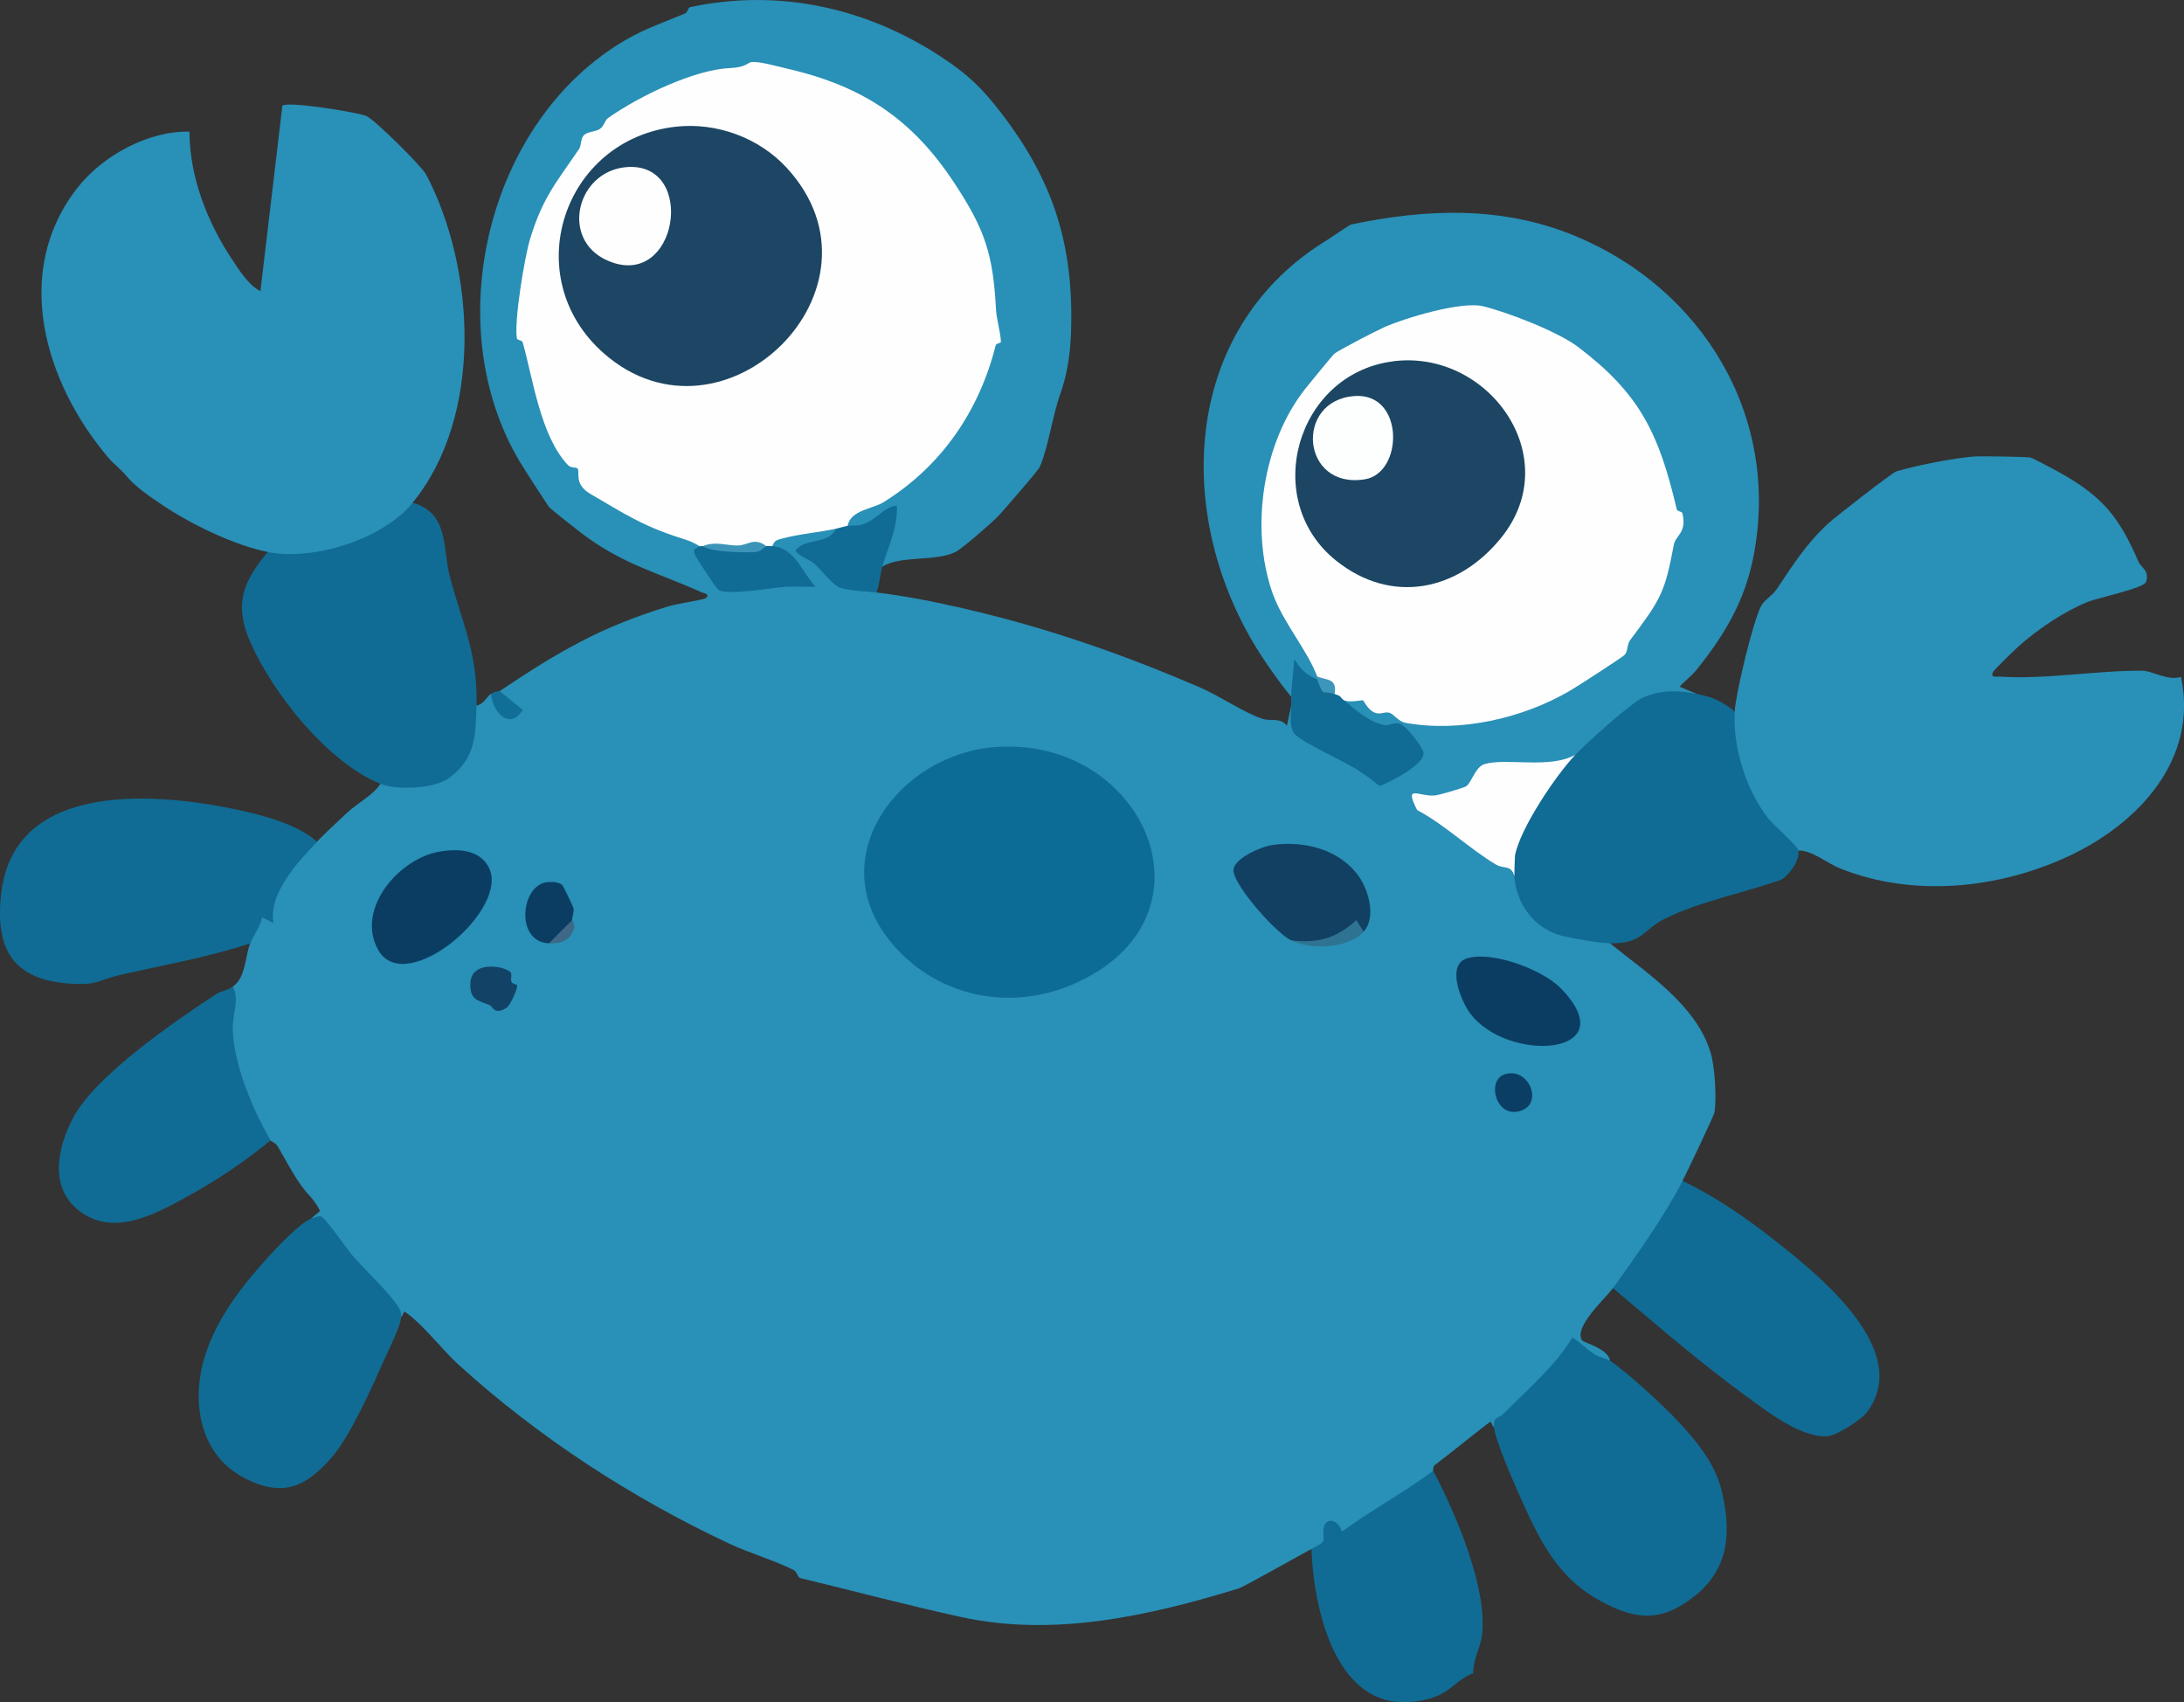 <?xml version="1.0" encoding="UTF-8"?>
<svg id="Camada_1" data-name="Camada 1" xmlns="http://www.w3.org/2000/svg" viewBox="0 0 376.2 293.19">
  <rect x="0" y="0" width="376.2" height="293.19" fill="#333333" stroke="none"/>
  <defs>
    <style>
      .cls-1 {
        fill: #0b3e64;
      }

      .cls-2 {
        fill: #3e6885;
      }

      .cls-3 {
        fill: #1c4663;
      }

      .cls-4 {
        fill: #3d96ba;
      }

      .cls-5 {
        fill: #106c94;
      }

      .cls-6 {
        fill: #116e96;
      }

      .cls-7 {
        fill: #124062;
      }

      .cls-8 {
        fill: #0b3d63;
      }

      .cls-9 {
        fill: #3c94b8;
      }

      .cls-10 {
        fill: #fefefe;
      }

      .cls-11 {
        fill: #2e7392;
      }

      .cls-12 {
        fill: #106c95;
      }

      .cls-13 {
        fill: #124367;
      }

      .cls-14 {
        fill: #0d6c96;
      }

      .cls-15 {
        fill: #fdfefe;
      }

      .cls-16 {
        fill: #2990b7;
      }
    </style>
  </defs>
  <path class="cls-16" d="M86.07,119.03c10.11-6.77,17.23-10.98,29.08-14.61,1.19-.37,6.13-1.16,6.38-1.37.92-.77-.29-.86-.7-1.04-7.74-3.51-13.47-4.72-20.73-10.23-.88-.67-5.01-3.92-5.41-4.33-.34-.34-4.58-6.96-5.21-8.02-14.03-23.61-5.46-58.86,18.41-72.62,3.32-1.91,6.55-3,10.02-4.45.62-.26.57-1.05.97-1.13,15.29-3.26,30.36.1,43.26,8.57,4.56,3,7.01,5.35,10.32,9.66,9.08,11.81,12.56,22.94,12.02,37.95-.14,3.83-.72,7.32-1.89,10.59-1.3,3.63-2.05,9.19-3.51,12.47-.23.53-6.22,7.47-7.1,8.38-1.11,1.16-6.15,5.57-7.31,6.17-3.43,1.78-9.42.57-12.67,2.56l-.7-1.12c2.99-7.48,2.71-9.44-.85-5.89-1.37.75-3.65,1.75-4.44.02-1.47-1.6.6-2.82,2.17-3.53,12.13-4.55,19.7-17.11,23.14-29.1.17-.61-1.35-11.11-1.62-12.47-2.04-10.24-11.43-22.23-20.38-27.41-4.74-2.74-12.12-5.42-17.51-6.11-4.05-.52-12.95,2.14-16.87,3.85s-8.57,3.92-11.27,7.37c-1.91.15-2.92,1.13-3.03,2.96-7.51,9.02-10.44,19.84-10.67,31.32l.9,1.03c1.25,7.71,3.79,14.67,7.62,20.88,1.5.25,2.33,1.5,2.49,3.76,5.71,4.51,12.65,7.26,19.44,9.74l.1,1.2c.64,2.27,2.78,7.04,5.43,6.9,4.14-.42,8.3-.73,12.48-.91.08-.35-3.56-5.34-5-4.95l-.42-1.05c-.85-.89-.67-1.06.1-1.75,1.03-.93,9.52-2.51,10.89-1.25,1.18,1.25-.36,2.14-1.68,2.66-4.21.55-4.69,1.4-1.44,2.55,2.71,3.32,4.86,4.88,9.28,4.69l.83,1.08c4.72.55,9.77,1.54,14.99,2.74,14.19,3.27,27.46,7.88,40.79,13.64,3.38,1.46,7.41,4.26,10.63,5.35,1.49.51,3.22-.28,4.27,1.23l.75-3.49.67.21c-.26,2.89.81,4.79,3.22,5.69,4.04,1.88,7.87,4.16,11.47,6.81,1.12-.34,6.72-3.47,6.45-4.52-.51-2.03-3.5-5.23-5.95-3.88-2.13-.41-7.36-3.06-6.88-5.31,1.93-1.7,4.21-.82,5.67,1.24,2.24-.16,3.29.17,5.04,1.69,13.8,2.62,26.37-3.53,37.03-11.33l.63-2.05c4.18-5.08,6.95-10.22,7.69-16.82,1.77-2.14,1.95-3.83.56-5.05-2.67-13.27-8.89-23.85-21.12-30.14-11.6-5.96-17.02-5.36-28.79-.44-8.56,3.59-14.25,10.16-17.48,19.16-5.21,14.55-1.44,26.2,6.8,38.4l-.53,1.35c.43.17.43.33,0,.5-.74.9-1.74.67-3-.69-.09,1.61-.59,2.84-1.49,3.68-2.79-3.48-5.64-7.54-7.75-11.47-12.4-23.05-9.85-52.6,13.78-67.11.77-.47,4.04-2.73,4.3-2.78,13.1-2.74,26.16-3.23,38.79,2.06,21.74,9.11,35.11,30.96,30.56,54.87-1.48,7.79-4.88,13.55-9.78,19.68-.87,1.09-2.06,1.96-2.98,3.01l2.99,1.25-1.03.83c-4.83-1.09-8.79.57-12.2,3.93l-6.49,5.87-1.26-.15-3.01,2.04c-4.12.13-8.21.29-12.28.5-2.53,4.18-6.5,6-11.45,5.22-.17.11.12,1.02.17,1.05,4.69,3.55,10.62,7.55,15.71,10.13l.37,2.03,1.08.66c1.08,7.76,7.98,9.27,14.59,9.77l.81,1.05c6.33,5.16,14.82,10.54,17.34,18.86.71,2.33,1.08,8,.63,10.33-.12.64-4.76,10.33-5.48,11.74l.28,1.61c-3.14,5.72-6.9,11.1-10.7,16.39l-1.57.47c-1.24,1.71-6.92,6.81-5.28,9.02.26.35,4.48,1.42,4.78,3.46-.09.22-.19.42-.34.56-.87.84-4.93-2.2-5.78-3.08-4.04,5.12-8.63,10.21-13.86,14-.77-.77-.12-1.37-1.25-.5-2.99,2.29-5.88,4.68-8.9,6.97-.46.35-.3.99-.34,1.02-.14.42-.29.82-.51,1.2-.79,1.37-13.67,9.77-15.25,10-1.87-2.26-2.58-2.03-2.13.67-.29,1.42-1.97,2.81-3.08,1.61-1.77.94-11.76,6.56-12.46,6.77-15.54,4.78-31.99,8.43-47.94,4.93-9.3-2.04-18.55-4.5-27.65-6.7-.46-.11-.51-1.08-1.18-1.41-3.14-1.59-7.58-2.9-11-4.5-16.9-7.91-32.92-18.36-46.61-30.78-2.83-2.57-5.84-6.56-8.73-8.75-1.13-.85-.47-.28-1.25.5-.93-.55-1.71-1.44-2.37-2.65l-6.88-7.46c-1.85-3.09-3.93-5.38-6.24-6.87l1.51-1.26c0-.43-1.24-2.14-1.69-2.59-2.2-2.29-3.66-5.38-5.59-8.62-.33-.54-1.13-.85-1.22-1l-1.4-.44c-4.75-8.02-6.7-16.24-5.81-25.19l.71-.83c2.22-1.52,2.13-5.12,3-7.49-1.34-1.14,1.22-5.49,2.91-5.31.14-2.32,1.22-4.37,2.4-6.31s4.08-6.19,6.17-5.85c1.1-1.16,3.84-3.7,5.23-5.01,1.83-1.71,4.3-2.86,5.76-4.98l.79-.78c8.93,2.18,15.4-2.48,14.67-11.92l1.02-.78c1.26-.16,1.77-1.49,2.5-2l.68.08c1.15,4.13,5.95,4.37.7.61l.12-1.19Z"/>
  <path class="cls-16" d="M298.81,122.52c.19-3.18,3.13-15.42,4.55-18.16.53-1.01,1.97-1.82,2.65-2.84,2.91-4.32,5.07-7.84,9.01-11.46,1.17-1.07,10.91-8.65,11.61-8.87,3.25-.99,10.55-2.45,13.88-2.59.87-.04,8.8.06,9.24.2.73.23,5.32,2.72,6.25,3.27,6.71,4,9.29,7.61,12.34,14.63.52,1.19,1.97,1.54,1.32,3.52-.36,1.1-8.24,2.72-10.05,3.45-4.04,1.62-8.62,4.72-11.86,7.61-.68.61-4.31,4.1-4.48,4.51-.43,1.02.69.7,1.24.74,7.37.54,16.97-1.08,24.5-1.02,1.69.01,4.33,1.8,6.67,1.07,3.01,14.16-7.26,25.2-19.25,30.83s-26.78,7.24-39.47,2.16c-2.27-.91-4.78-3.1-7.15-3.09-.34.15-.8.34-1.06.13-6.81-5.51-10.98-14.15-10.96-23l1.04-1.09Z"/>
  <path class="cls-16" d="M71.08,86.58c.35,2.67-4.24,5.06-6.56,6.24-2.95,1.5-6.15,2.54-9.41,3.12-2.55.46-7.6,1.36-9-.88-5.75-1.14-13.15-4.74-18.14-8.08-2.44-1.63-4.79-3.27-6.32-5.15-.86-1.06-2.09-1.93-3-3.01C7.69,65.88,1.93,46.72,13.45,32.21c4.3-5.42,12.14-9.73,19.19-9.53.02,7.77,3.04,15.5,7.28,21.92,1.25,1.9,2.91,4.54,4.94,5.54l3.78-31.93c.85-.82,12.66,1.08,14.43,1.75,1.35.51,9.6,8.69,10.35,10.12,8.54,16.32,9.82,41.59-2.33,56.49Z"/>
  <path class="cls-5" d="M292.32,119.53c2.74.51,4.31,1.27,6.49,3-.37,6.15,1.98,13.6,5.78,18.43.92,1.17,5.06,4.73,5.2,5.53.29,1.59-1.65,4.43-3.15,5.09-6.16,2.15-14.04,3.75-19.83,6.63-3.86,1.92-3.82,4.36-9.48,4.25-1.84-.04-6.19-.78-8.02-1.22-4.9-1.16-8.07-5.38-8.46-10.26-1.25-2.42-1.13-3.58-.15-6.23,1.89-5.12,5.99-11.92,10.64-14.74,1.93-2.02,9.65-9.04,11.8-9.92,3.24-1.33,5.79-1.2,9.17-.57Z"/>
  <path class="cls-5" d="M82.07,121.53c-.14,5.15-.14,9.09-4.75,12.48-2.54,1.86-8.94,2.11-11.73,1-9.02-3.57-18.5-15.46-22.41-24.27-2.89-6.52-1.45-10.42,2.94-15.66,7.86,1.56,19.83-2.18,24.97-8.49,6.32,1.81,5.1,7.83,6.42,12.81,2.18,8.21,4.81,13.15,4.57,22.14Z"/>
  <path class="cls-5" d="M43.12,162.46c-7.4,2.47-15.11,3.75-22.7,5.52-3.38.79-3.62,1.72-8.01,1.46-10.13-.59-13.34-5.86-12.19-15.66,2.32-19.68,27.44-17.26,41.51-14.14,3.98.88,9.95,2.56,12.87,5.35-3.33,3.52-8.39,8.88-7.49,13.98l-1.99-.99c-.24,1.66-1.45,2.98-2,4.49Z"/>
  <path class="cls-5" d="M277.34,234.34c3.28,2.31,8.94,7.5,11.74,10.48,3.11,3.3,6.29,7.24,7.39,11.59,1.74,6.9,1.58,13.53-4.41,18.36s-10.54,4.23-16.73.77c-7.09-3.97-10.18-10.38-13.4-17.55-1.07-2.39-4.42-10.02-4.57-12.16-.14-2.01.65-1.34,1.76-2.47,4.05-4.1,8.77-8.08,11.73-13.01,1.35.83,2.48,2.07,3.82,2.91.85.52,2.28.82,2.66,1.09Z"/>
  <path class="cls-5" d="M277.84,221.86c3.85-5.31,9.05-12.71,11.99-18.47,5.72,2.73,10.96,6.39,15.93,10.29,7.54,5.91,23.9,19.02,15.76,29.62-.96,1.25-5.07,3.84-6.51,4.02-4.49.57-10.67-4.26-14.14-6.79-7.95-5.8-15.51-12.32-23.02-18.67Z"/>
  <path class="cls-5" d="M69.09,226.86c-.05,1.47-2.17,5.67-2.91,7.33-2.11,4.76-5.86,13.17-9.09,16.87-4.47,5.13-8.51,6.86-14.98,3.51-8.27-4.29-9.35-14.31-6.36-22.35,2.21-5.95,6.04-10.86,10.35-15.61,1.5-1.65,5.68-6.1,7.5-6.73.44-.15,1.31-.48,1.68-.4.7.16,4.39,5.52,5.32,6.62,2.25,2.64,6.28,6.3,8.01,8.99.43.66.5.97.47,1.76Z"/>
  <path class="cls-5" d="M46.61,196.41c-4.3,3.5-8.96,6.7-13.83,9.38-5.5,3.03-12.78,7.28-18.79,3.01-5.63-3.99-4.16-10.99-1.42-16.23,3.82-7.3,17.5-16.65,24.61-21.32.84-.55,2.05-.69,2.94-1.3,1.18,2.15-.08,4.75-.03,7.25.14,6.13,3.45,13.94,6.52,19.2Z"/>
  <path class="cls-5" d="M246.87,253.31c3.8,7.2,9.33,20.04,8.43,28.15-.25,2.26-1.58,4.36-1.53,6.71-3.04,1.19-3.83,3.32-7.39,4.34-15.6,4.46-20.02-14.16-20.48-25.72,2.88-1.53,1.92-1.18,2.06-3.27.16-2.43,2.62-1.86,3.18.28,5.06-3.71,10.72-6.74,15.73-10.48Z"/>
  <path class="cls-12" d="M226.9,117.03c1.01.43,2.63,1.43,3,2.5.76-1.48,2.38-.39,1.5,1,1.86,1.54,4.71,4.1,7.29,4.36.83.09,1.5-.66,2.68-.13.9.4,3.56,3.73,3.81,4.76.5,2.07-5.84,5.24-7.56,5.85-1.35-1.11-2.78-2.16-4.27-3.07-2.31-1.39-8.8-4.36-10.22-5.76-1.19-1.17-.68-3.41-.72-5.02-.01-.5-.01-1,0-1.5.06-2.21.43-4.3.5-6.49,1.3,1.79,1.83,2.6,3.99,3.49Z"/>
  <path class="cls-12" d="M145.99,90.58c.74-.14,1.51.04,2.5-.24,2.44-.69,3.69-3.04,5.99-3.26.23,3.67-1.51,7.08-2.49,10.48-.39,1.37-.48,3.09-1,4.49-1.69-.2-5.03-.32-6.37-.87s-3.15-3.07-4.37-4.12c-.98-.84-2.46-1.07-3.24-2.25,1.74-2.27,5.62-.9,6.98-3.74.41-1.43,1.27-1.84,2-.5Z"/>
  <path class="cls-6" d="M86.07,119.03l3.98,3.24c-2.26,3.65-5.21.33-5.48-2.75.76-.53,1.39-.43,1.5-.5Z"/>
  <path class="cls-10" d="M120.52,94.07c-1.58-.89-1.45-.8-3.71-1.54-6.4-2.09-9.42-4.16-15.04-7.42-3.06-1.77-1.76-3.84-2.31-4.44-.18-.2-1.11-.02-1.64-.58-4.74-5.03-6.03-14.95-7.78-21.11-.12-.43-.93-.34-1-.69-.53-2.78,1.3-13.96,2.27-17.14,2.2-7.2,4.49-9.67,8.45-15.51.38-.57.25-1.66.74-2.26.63-.77,1.97-.61,2.82-1.17.72-.47.9-1.52,1.39-1.86,5.56-3.93,15.05-8.39,21.07-8.63,2.56-.1,3.05-.9,3.57-1.01,1.2-.25,4.78.78,6.27,1.12,13.26,3.05,21.65,8.9,28.76,19.68,5.34,8.1,6.69,12.34,7.19,21.87.08,1.55.85,4.17.83,5.52,0,.23-.79.19-.89.59-2.84,11.29-9.35,20.83-19.33,27.01-1.87,1.16-5.68,1.35-6.17,4.06-.76.15-1.36.36-2,.5-2.87.62-6.54.93-9.46,1.74-.88.24-1.15.35-1.52,1.25-.3.93-.75.94-1,0-3.67.6-7.32.33-10.99,0-.14.43-.3.42-.5,0Z"/>
  <path class="cls-10" d="M226.9,116.53c-1.7-4.55-6.01-9.49-7.74-14.48-3.86-11.13-1.64-25.93,5.75-35.18.68-.85,4.67-5.76,4.99-5.99,1.01-.73,7.01-3.84,8.49-4.5,3.7-1.65,13.4-4.55,17.1-3.63,4.25,1.05,12.9,4.37,16.43,7.07,10.47,7.99,13.79,14.64,16.91,27.91.09.38.88.31.97.69.82,3.31-1.18,3.79-1.48,5.4-1.55,8.34-2.29,9.44-7.53,16.44-.56.75-.33,1.89-.95,2.54-.39.41-8.18,5.45-9.35,6.13-8.24,4.84-19.08,7.25-28.35,5.57-1.28-.23-1.96-1.45-2.79-1.73-.78-.26-1.45.33-2.44.01-1.26-.41-1.97-2.08-2.11-2.16s-2.65.5-3.42-.1c-.66-.55-.21-.58-1.5-1-.97-.99-1.97-1.99-3-3Z"/>
  <path class="cls-14" d="M171.36,128.67c25.83-1.98,39.66,29.55,13.42,40.87-11.17,4.82-23.95,1.97-31.56-7.57-11.59-14.53,1.77-32.05,18.13-33.3Z"/>
  <path class="cls-8" d="M75.96,146.62c2.96-.43,6.47-.32,8.14,2.59,4.11,7.2-14.2,22.71-18.93,14.44-4.04-7.08,3.66-15.98,10.8-17.02Z"/>
  <path class="cls-7" d="M234.89,160.46c-.72.3-1.17.28-1.44-.41-3.16,2.54-7.21,2.97-11.05,1.91-2.64-1.29-9.52-9.08-9.92-11.85-.31-2.17,4.84-4.32,6.72-4.58,5.52-.76,11.6.75,14.91,5.48,1.7,2.43,2.94,7.09.78,9.45Z"/>
  <path class="cls-10" d="M271.34,130.01c-3.27,3.43-9.52,12.68-10.38,17.35-.03.18-.13,3.43-.11,3.61-.51-2.11-1.77-1.24-3.17-2.07-4.52-2.68-8.82-6.87-13.58-9.39-2.29-4.52.2-2.31,3-2.5.72-.05,4.73-1.23,5.36-1.54.97-.47,1.62-3.39,3.25-3.87,3.83-1.12,11.23.88,15.63-1.6Z"/>
  <path class="cls-8" d="M252.71,165.05c4.36-1.31,13.01,1.95,16.13,5.15,11.4,11.72-9.36,13.01-15.69,4.21-1.5-2.08-4.08-8.27-.43-9.36Z"/>
  <path class="cls-12" d="M132.01,94.07c.23-.06.7-.01,1,0,3.9.19,5.19,4.62,7.49,6.98-1.74.08-3.5-.11-5.24.01-2.28.16-10.1,1.56-11.53.53-.31-.22-3.81-5.48-4-6.01-.44-1.19,0-.93.79-1.51.13.07.38-.07.5,0,3.72.43,7.34.45,10.99,0Z"/>
  <path class="cls-8" d="M98.55,158.47c-.03,2.04-2.16,3.44-4,3.99-5.85-.2-4.89-10.09-.26-10.53.8-.08,1.93-.04,2.56.49.17.14,1.87,3.73,1.94,3.99.14.59-.23,1.39-.24,2.05Z"/>
  <path class="cls-13" d="M87.99,167.55c.23.37-.07,1.18.1,1.52.26.5.98.42,1,.68.04.59-1.18,3.35-1.73,3.74-2.12,1.5-2.56-.18-2.96-.35-1.99-.84-3.57-.84-3.37-3.94.25-3.91,6.26-2.79,6.96-1.65Z"/>
  <path class="cls-1" d="M259.21,185.02c4.02-1.25,6.49,4.63,3.14,6.13-4.57,2.04-6.48-5.1-3.14-6.13Z"/>
  <path class="cls-11" d="M222.4,161.96c4.68.53,7.79-.37,11.24-3.49l1.25,1.99c-2.73,2.98-9.11,3.15-12.48,1.5Z"/>
  <path class="cls-2" d="M94.56,162.46l4-3.99c0,.23.56.65.29,1.5-.66,2.13-2.31,2.56-4.29,2.49Z"/>
  <path class="cls-4" d="M229.89,119.53c-2.24-.73-1.79.73-3-2.5-.05-.15.05-.35,0-.5,1.93.67,3.43.37,3,3Z"/>
  <path class="cls-3" d="M116.42,21.82c7.02-.78,14.33,1.9,19.1,7.09,19.02,20.67-10.92,49.97-31.48,31.97-14.9-13.05-7.15-36.88,12.38-39.06Z"/>
  <path class="cls-9" d="M132.01,94.07c-.37.1-.78,1.01-2.25,1.04-2.18.04-7.1,0-8.74-1.04,2.2-.93,4.16-.07,6.12-.12,1.72-.04,2.78-1.49,4.87.12Z"/>
  <path class="cls-3" d="M239.76,62.25c16.52-2.28,30.04,16.44,18.85,30.33-7.41,9.21-18.88,11.64-28.46,3.98-13.01-10.4-6.9-32.03,9.61-34.3Z"/>
  <path class="cls-10" d="M107.93,28.78c12.25-.98,8.84,21.49-3.34,16.07-8.15-3.63-5.25-15.38,3.34-16.07Z"/>
  <path class="cls-15" d="M233.28,68.21c8.68-.66,8.5,13.26,1.83,14.34-10.98,1.79-12.19-13.56-1.83-14.34Z"/>
</svg>